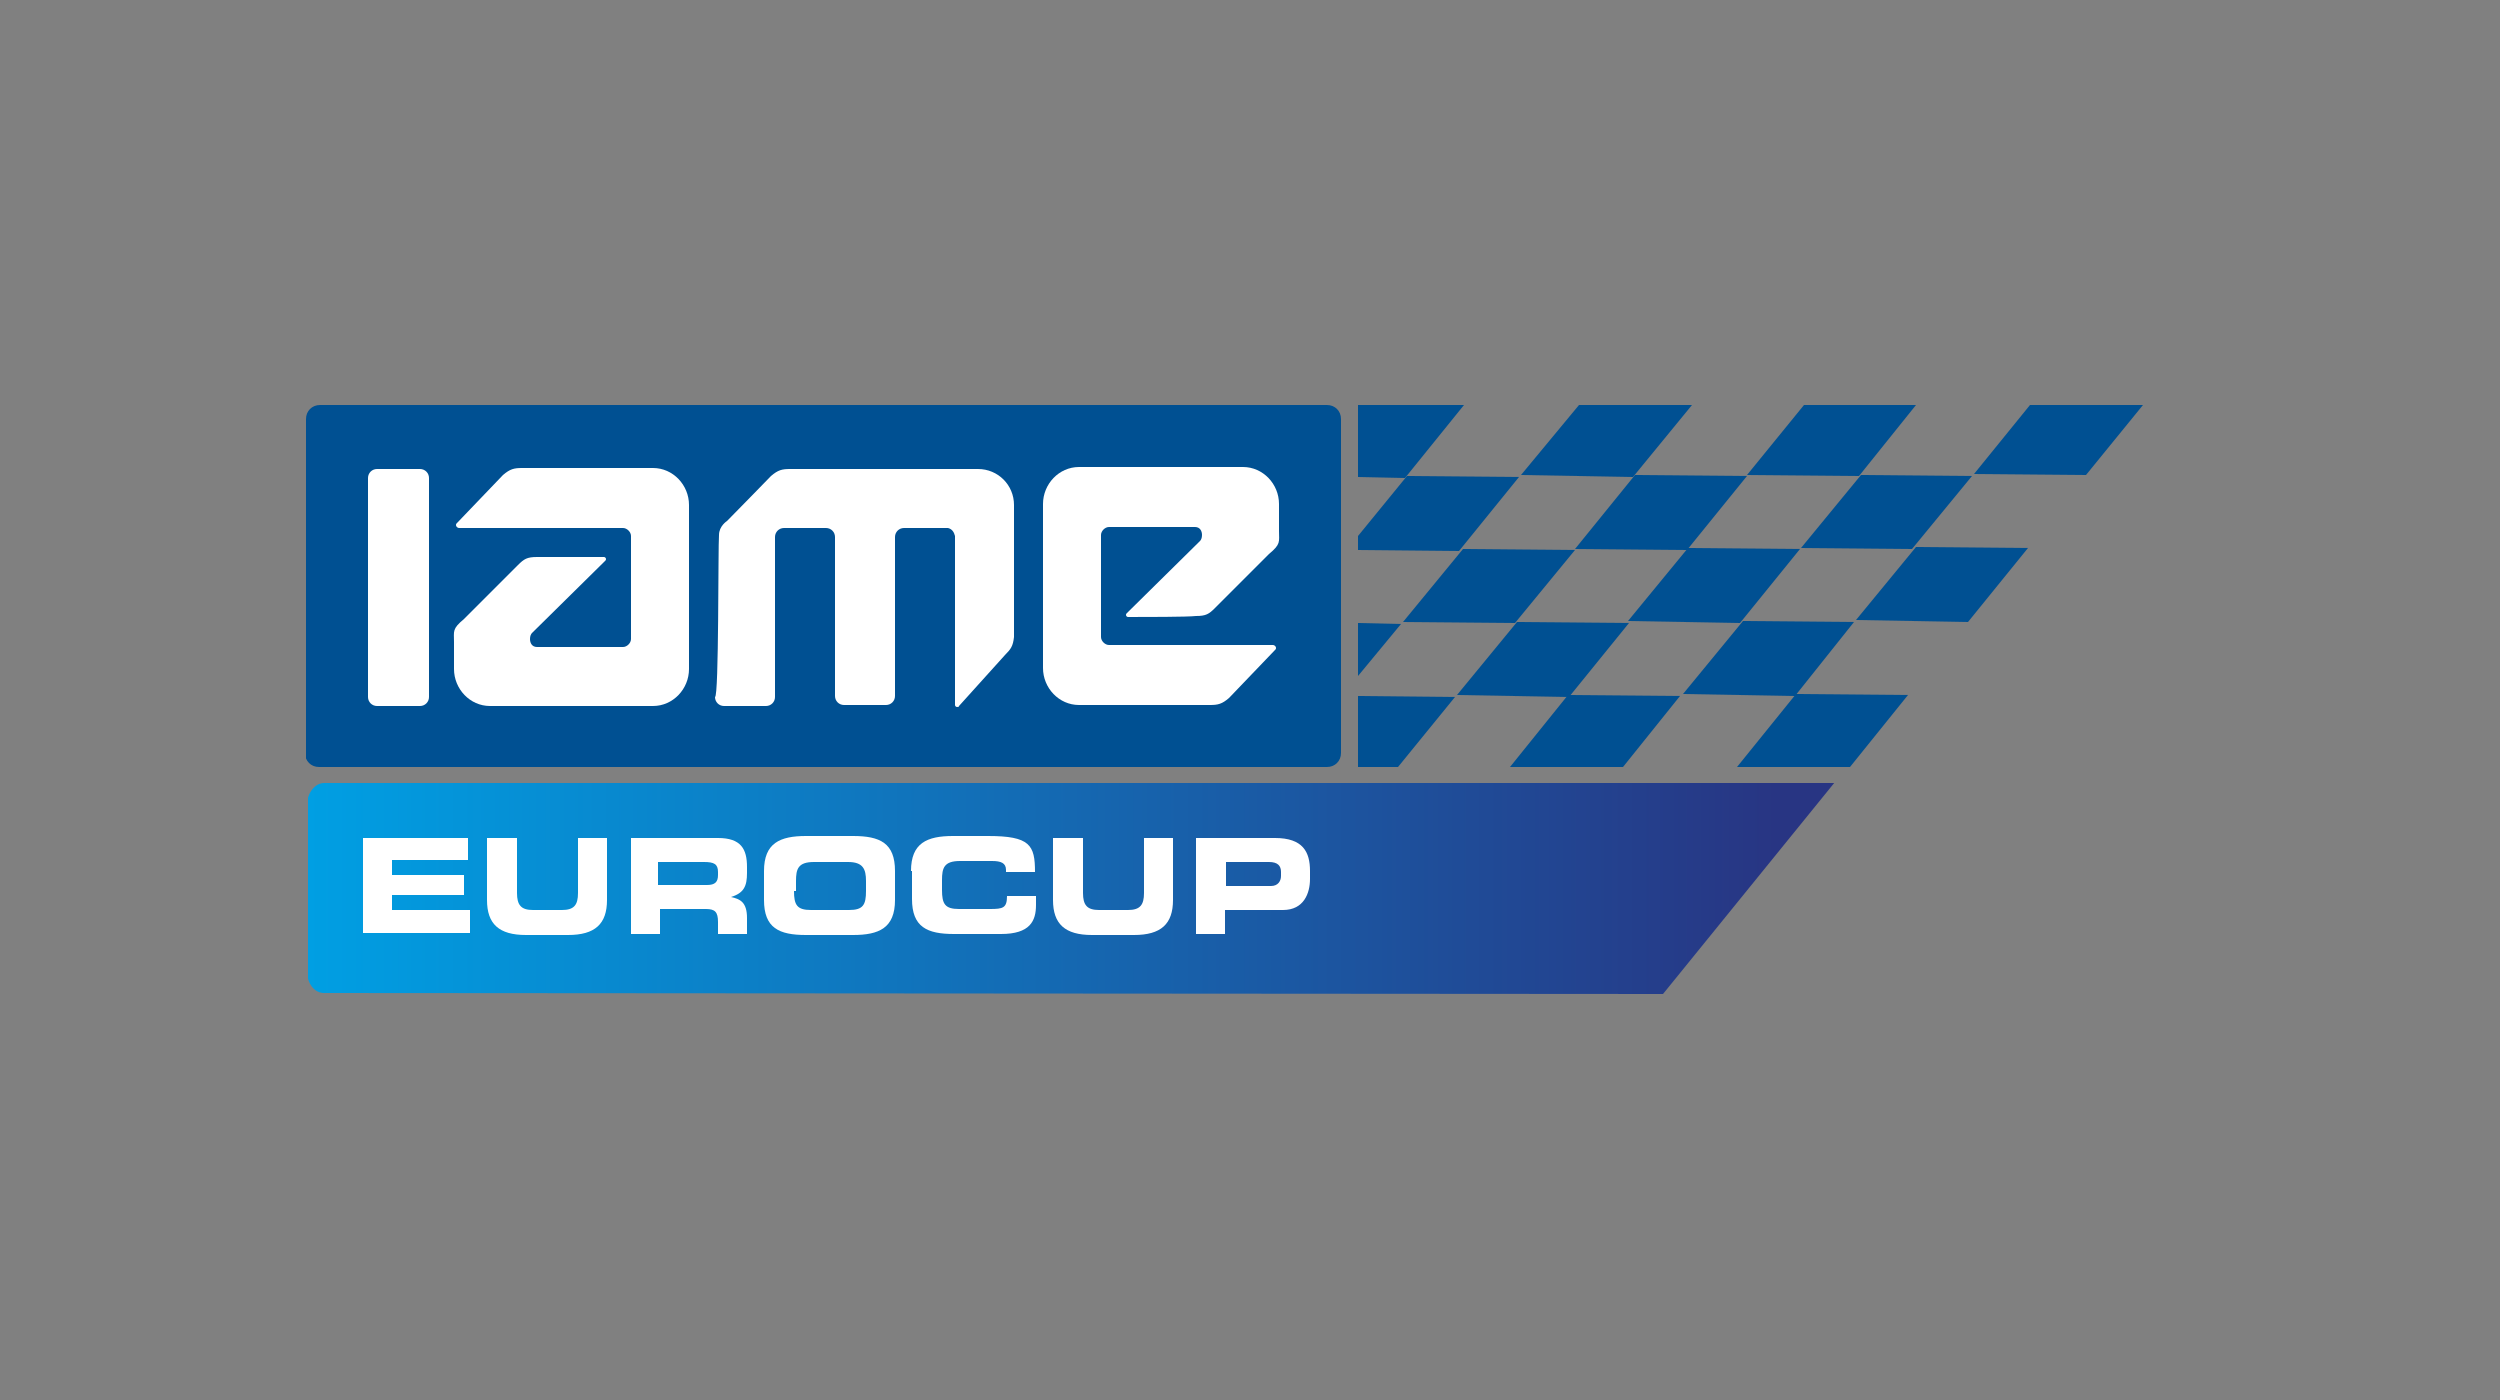 <?xml version="1.0" encoding="utf-8"?>
<svg xmlns="http://www.w3.org/2000/svg" height="140px" id="Livello_2_00000119115640780695450920000007489854891787817091_" style="enable-background:new 0 0 250 140;" version="1.1" viewBox="0 0 250 140" width="250px" x="0px" y="0px">
<rect x="0" y="0" width="250" height="140" fill="#808080" stroke="none"/>
<style type="text/css">
	.st0{clip-path:url(#SVGID_00000025433831953274912760000001317374668765879688_);fill:#005092;}
	.st1{clip-path:url(#SVGID_00000128454816294780872800000005994195642999860909_);fill:#FFFFFF;}
	.st2{clip-path:url(#SVGID_00000056417685233591741080000002342853870781798075_);fill:#FFFFFF;}
	.st3{clip-path:url(#SVGID_00000083075842569822062830000017503608501753006742_);fill:#FFFFFF;}
	.st4{clip-path:url(#SVGID_00000035515339720621208270000002546588595613024415_);fill:#FFFFFF;}
	
		.st5{clip-path:url(#SVGID_00000020369134434800318390000004311318188694298244_);fill:url(#SVGID_00000142869345473087136480000013601926561059542186_);}
	.st6{enable-background:new    ;}
	.st7{fill:#FFFFFF;}
	.st8{fill:#005092;}
</style>
<g>
	<g>
		<defs>
			<rect height="59" id="SVGID_1_" width="191" x="30.6" y="40.5"/>
		</defs>
		<clipPath id="SVGID_00000027578060528876659310000007839238164369114761_">
			<use href="#SVGID_1_" style="overflow:visible;"/>
		</clipPath>
		<path d="M30.6,41.9&#xA;			c0-0.8,0.6-1.4,1.4-1.4h100.7c0.8,0,1.4,0.6,1.4,1.4v33.4c0,0.8-0.6,1.4-1.4,1.4H31.9c-0.8,0-1.4-0.6-1.4-1.4V41.9H30.6z" style="clip-path:url(#SVGID_00000027578060528876659310000007839238164369114761_);fill:#005092;"/>
	</g>
	<g>
		<defs>
			<rect height="59" id="SVGID_00000045587009135570365080000015684932206405487278_" width="191" x="30.6" y="40.5"/>
		</defs>
		<clipPath id="SVGID_00000028283396470141052420000018214008621768285341_">
			<use href="#SVGID_00000045587009135570365080000015684932206405487278_" style="overflow:visible;"/>
		</clipPath>
		<path d="M60.4,55.7&#xA;			c0.1,0,0.2,0.1,0.2,0.2c0,0.1,0,0.1-0.1,0.2l-7.3,7.2c-0.1,0.1-0.2,0.3-0.2,0.6c0,0.4,0.2,0.8,0.7,0.8h8.6c0.4,0,0.8-0.4,0.8-0.8&#xA;			V53.6c0-0.4-0.4-0.8-0.8-0.8H45.9l0,0c-0.1,0-0.3-0.1-0.3-0.3c0-0.1,0-0.1,0.1-0.2l4.6-4.8c0.7-0.6,1.1-0.7,1.9-0.7&#xA;			c0.8,0,13.1,0,13.1,0c2,0,3.6,1.7,3.6,3.7v16.4c0,2-1.6,3.7-3.6,3.7H49c-2,0-3.6-1.7-3.6-3.7c0,0,0-1.8,0-2.7c0-1.1-0.2-1.3,1-2.3&#xA;			l5.4-5.4c0.6-0.6,0.9-0.8,1.9-0.8C54.5,55.7,58.8,55.7,60.4,55.7" style="clip-path:url(#SVGID_00000028283396470141052420000018214008621768285341_);fill:#FFFFFF;"/>
	</g>
	<g>
		<defs>
			<rect height="59" id="SVGID_00000089551531526593484480000002860238526762709929_" width="191" x="30.6" y="40.5"/>
		</defs>
		<clipPath id="SVGID_00000105398012007579513720000004808828490029237401_">
			<use href="#SVGID_00000089551531526593484480000002860238526762709929_" style="overflow:visible;"/>
		</clipPath>
		<path d="M112.8,61.7&#xA;			c-0.1,0-0.2-0.1-0.2-0.2c0-0.1,0-0.1,0.1-0.2l7.3-7.2c0.1-0.1,0.2-0.3,0.2-0.6c0-0.4-0.2-0.8-0.7-0.8h-8.6c-0.4,0-0.8,0.4-0.8,0.8&#xA;			v10.2c0,0.4,0.4,0.8,0.8,0.8h16.4l0,0c0.1,0,0.3,0.1,0.3,0.3c0,0.1,0,0.1-0.1,0.2l-4.6,4.8c-0.7,0.6-1.1,0.7-1.9,0.7&#xA;			s-13.1,0-13.1,0c-2,0-3.6-1.7-3.6-3.7V50.4c0-2,1.6-3.7,3.6-3.7h16.4c2,0,3.6,1.7,3.6,3.7c0,0,0,1.8,0,2.7c0,1.1,0.2,1.3-1,2.3&#xA;			l-5.4,5.4c-0.6,0.6-0.9,0.8-1.9,0.8C118.8,61.7,114.4,61.7,112.8,61.7" style="clip-path:url(#SVGID_00000105398012007579513720000004808828490029237401_);fill:#FFFFFF;"/>
	</g>
	<g>
		<defs>
			<rect height="59" id="SVGID_00000078758426353520584280000006001933517837771664_" width="191" x="30.6" y="40.5"/>
		</defs>
		<clipPath id="SVGID_00000132053650113485620510000004423908633297785261_">
			<use href="#SVGID_00000078758426353520584280000006001933517837771664_" style="overflow:visible;"/>
		</clipPath>
		<path d="M36.8,47.8&#xA;			c0-0.5,0.4-0.9,0.9-0.9H42c0.5,0,0.9,0.4,0.9,0.9v21.9c0,0.5-0.4,0.9-0.9,0.9h-4.3c-0.5,0-0.9-0.4-0.9-0.9V47.8z" style="clip-path:url(#SVGID_00000132053650113485620510000004423908633297785261_);fill:#FFFFFF;"/>
	</g>
	<g>
		<defs>
			<rect height="59" id="SVGID_00000005232973675242986330000013769819376750591913_" width="191" x="30.6" y="40.5"/>
		</defs>
		<clipPath id="SVGID_00000061446267240131537690000009945626478735908274_">
			<use href="#SVGID_00000005232973675242986330000013769819376750591913_" style="overflow:visible;"/>
		</clipPath>
		<path d="M71.9,53.5&#xA;			c0-0.9,0.8-1.4,0.8-1.4c0.9-0.9,4.4-4.5,4.4-4.5c0.7-0.6,1.1-0.7,1.9-0.7c0.2,0,18.8,0,18.8,0c2,0,3.6,1.6,3.6,3.6v13.2&#xA;			c-0.1,0.9-0.3,1.2-0.9,1.8l-4.6,5.1c0,0.1-0.1,0.1-0.2,0.1s-0.2-0.1-0.2-0.2V53.6c-0.1-0.4-0.3-0.7-0.7-0.8h-4.4&#xA;			c-0.5,0-0.9,0.4-0.9,0.9v15.1v0.8c0,0.5-0.4,0.9-0.9,0.9h-4.2c-0.5,0-0.9-0.4-0.9-0.9v-9.9v-6c0-0.5-0.4-0.9-0.9-0.9h-4.2&#xA;			c-0.5,0-0.9,0.4-0.9,0.9V60v9.7c0,0.5-0.4,0.9-0.9,0.9h-4.2c-0.5,0-0.9-0.4-0.9-0.9C71.9,69.7,71.8,54.6,71.9,53.5" style="clip-path:url(#SVGID_00000061446267240131537690000009945626478735908274_);fill:#FFFFFF;"/>
	</g>
</g>
<g>
	<g>
		<defs>
			<path d="M32.4,78.3c-0.9,0-1.7,1-1.7,2.2v16.6&#xA;				c0,1.2,0.7,2.2,1.7,2.2l133.9,0.1l17.2-21.2H32.4V78.3z" id="SVGID_00000033360867593905928510000007552166270876457633_"/>
		</defs>
		<clipPath id="SVGID_00000005237974557009914270000003944955594781901977_">
			<use href="#SVGID_00000033360867593905928510000007552166270876457633_" style="overflow:visible;"/>
		</clipPath>
		
			<linearGradient gradientTransform="matrix(-345.738 0 0 -345.738 -204229.234 92.483)" gradientUnits="userSpaceOnUse" id="SVGID_00000065757310648846752790000010448522199223967129_" x1="-591.236" x2="-590.794" y1="1.036408e-02" y2="1.036408e-02">
			<stop offset="0" style="stop-color:#283583"/>
			<stop offset="3.568180e-02" style="stop-color:#283583"/>
			<stop offset="1" style="stop-color:#009FE3"/>
		</linearGradient>
		
			<rect height="21.2" style="clip-path:url(#SVGID_00000005237974557009914270000003944955594781901977_);fill:url(#SVGID_00000065757310648846752790000010448522199223967129_);" width="152.8" x="30.8" y="78.3"/>
	</g>
</g>
<g class="st6">
	<path class="st7" d="M36.3,83.8h10.5V86h-7.6v1.5h7.2v2h-7.2v1.5H47v2.3H36.3V83.8z"/>
	<path class="st7" d="M48.8,83.8h2.9v5.5c0,1.2,0.4,1.7,1.6,1.7h2.9c1.2,0,1.6-0.5,1.6-1.7v-5.5h2.9V90c0,2.4-1.2,3.5-3.9,3.5h-4.2&#xA;		c-2.7,0-3.9-1.1-3.9-3.5V83.8z"/>
	<path class="st7" d="M62.9,83.8h8.9c2.3,0,2.9,1.1,2.9,2.9v0.6c0,1.3-0.3,2-1.6,2.4v0c0.9,0.2,1.6,0.5,1.6,2.1v1.6h-2.9v-1.2&#xA;		c0-1-0.3-1.3-1.2-1.3h-4.6v2.5h-2.9V83.8z M65.8,88.5h4.9c0.8,0,1.1-0.3,1.1-1v-0.3c0-0.8-0.4-1-1.4-1h-4.6V88.5z"/>
	<path class="st7" d="M76.4,87.1c0-2.8,1.6-3.5,4.2-3.5h4.7c2.7,0,4.2,0.7,4.2,3.5V90c0,2.8-1.6,3.5-4.2,3.5h-4.7&#xA;		c-2.7,0-4.2-0.7-4.2-3.5V87.1z M79.4,89.1c0,1.4,0.3,1.9,1.7,1.9h3.8c1.4,0,1.7-0.5,1.7-1.9v-1c0-1.2-0.3-1.9-1.8-1.9h-3.4&#xA;		c-1.6,0-1.8,0.7-1.8,1.9V89.1z"/>
	<path class="st7" d="M91.1,87.1c0-2.8,1.6-3.5,4.2-3.5h3.5c4.2,0,4.7,0.9,4.7,3.6h-2.9V87c0-0.7-0.5-0.9-1.4-0.9H96&#xA;		c-1.6,0-1.8,0.7-1.8,1.9v1c0,1.4,0.3,1.9,1.7,1.9H99c1.3,0,1.7-0.1,1.7-1.3h2.9v0.9c0,1.6-0.6,2.9-3.5,2.9h-4.7&#xA;		c-2.7,0-4.2-0.7-4.2-3.5V87.1z"/>
	<path class="st7" d="M105.4,83.8h2.9v5.5c0,1.2,0.4,1.7,1.6,1.7h2.9c1.2,0,1.6-0.5,1.6-1.7v-5.5h2.9V90c0,2.4-1.2,3.5-3.9,3.5h-4.2&#xA;		c-2.7,0-3.9-1.1-3.9-3.5V83.8z"/>
	<path class="st7" d="M119.5,83.8h8c2.8,0,3.5,1.4,3.5,3.3v0.8c0,1.4-0.6,3.1-2.7,3.1h-5.8v2.4h-2.9V83.8z M122.5,88.6h4.6&#xA;		c0.7,0,1-0.5,1-1v-0.4c0-0.6-0.3-1-1.2-1h-4.3V88.6z"/>
</g>
<polygon class="st8" points="203,40.5 197.4,47.4 208.6,47.5 214.3,40.5"/>
<polygon class="st8" points="191.6,54.7 202.8,54.8 196.8,62.2 185.6,62"/>
<polygon class="st8" points="186.1,47.5 197.2,47.6 191.2,54.9 180.1,54.8"/>
<polygon class="st8" points="180.4,40.5 174.7,47.5 185.9,47.6 191.6,40.5"/>
<polygon class="st8" points="168.8,54.8 180,54.9 174,62.3 162.8,62.1"/>
<polygon class="st8" points="163.5,47.5 174.7,47.6 168.7,55 157.5,54.9"/>
<polygon class="st8" points="157.9,40.5 152.1,47.5 163.3,47.7 169.2,40.5"/>
<polygon class="st8" points="146.3,54.9 157.5,55 151.5,62.3 140.3,62.2"/>
<polygon class="st8" points="174.3,62.1 185.4,62.2 179.5,69.6 168.3,69.4"/>
<polygon class="st8" points="151.7,62.2 162.9,62.3 156.9,69.7 145.7,69.5"/>
<polygon class="st8" points="173.7,76.7 185,76.7 190.8,69.5 179.6,69.4"/>
<polygon class="st8" points="151,76.7 162.3,76.7 168,69.6 156.8,69.5"/>
<polygon class="st8" points="135.8,76.7 139.8,76.7 145.5,69.7 135.8,69.6"/>
<polygon class="st8" points="135.8,53.6 135.8,55 145.9,55.1 151.9,47.7 140.7,47.6"/>
<polygon class="st8" points="135.8,40.5 135.8,47.7 140.5,47.8 146.4,40.5"/>
<polygon class="st8" points="135.8,67.6 140.1,62.4 135.8,62.3"/>
</svg>